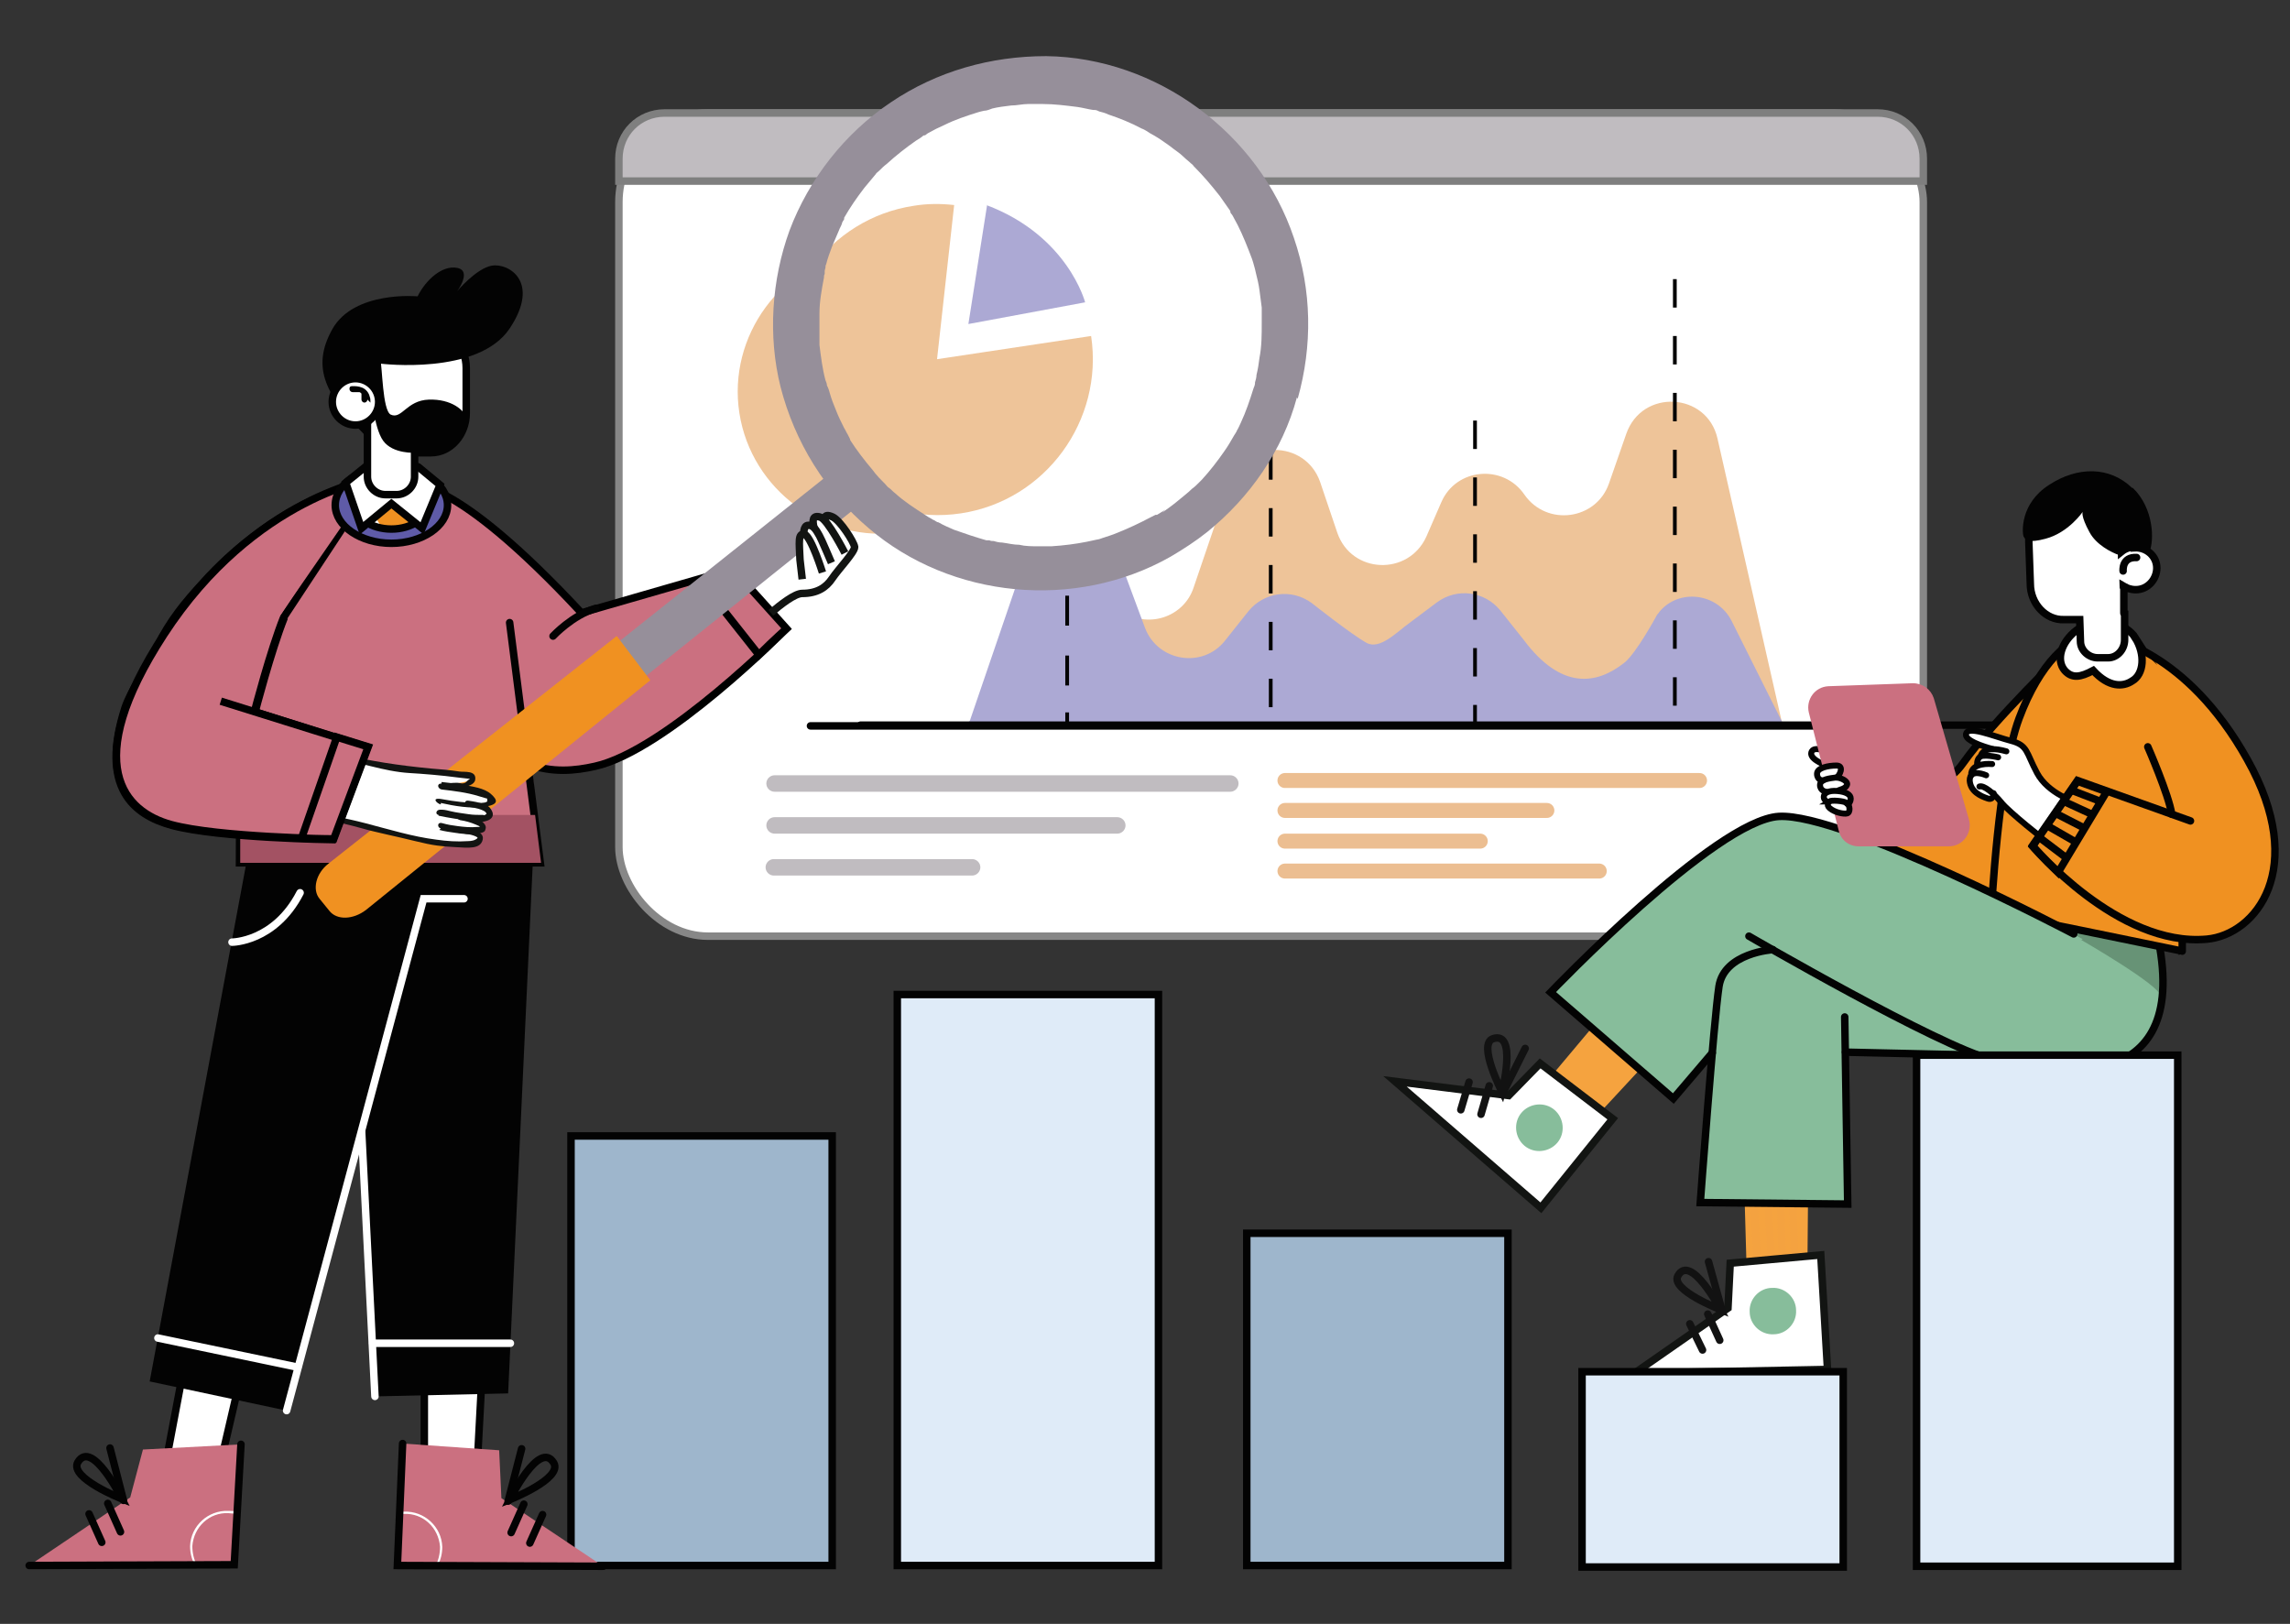 <?xml version="1.0" encoding="UTF-8"?>
<svg xmlns="http://www.w3.org/2000/svg" version="1.1" viewBox="0 0 306 217">
  <rect x="0" y="0" width="306" height="217" fill="#333333" stroke="none"/>
  <defs>
    <style>
      .cls-1 {
        stroke-dasharray: 3.8;
      }

      .cls-1, .cls-2, .cls-3, .cls-4, .cls-5, .cls-6, .cls-7, .cls-8, .cls-9, .cls-10, .cls-11, .cls-12, .cls-13, .cls-14, .cls-15, .cls-16, .cls-17, .cls-18, .cls-19, .cls-20, .cls-21, .cls-22, .cls-23 {
        stroke-miterlimit: 10;
      }

      .cls-1, .cls-2, .cls-24, .cls-6, .cls-7, .cls-8, .cls-11, .cls-13, .cls-16, .cls-17, .cls-22, .cls-23 {
        fill: none;
      }

      .cls-1, .cls-3, .cls-5, .cls-6, .cls-8, .cls-10, .cls-14, .cls-16, .cls-18, .cls-19, .cls-20, .cls-21, .cls-22, .cls-23 {
        stroke: #030303;
      }

      .cls-1, .cls-16, .cls-22 {
        stroke-width: .5px;
      }

      .cls-2 {
        stroke: #f4a240;
      }

      .cls-25 {
        fill: #aca9d4;
      }

      .cls-26 {
        fill: #121412;
      }

      .cls-3 {
        fill: #9eb6cc;
      }

      .cls-4 {
        stroke: #878787;
      }

      .cls-4, .cls-27, .cls-9, .cls-14, .cls-19, .cls-20 {
        fill: #fff;
      }

      .cls-28, .cls-12 {
        fill: #c0bcc0;
      }

      .cls-5, .cls-6, .cls-7, .cls-11, .cls-14, .cls-17, .cls-18, .cls-23 {
        stroke-linecap: round;
      }

      .cls-5, .cls-21, .cls-29 {
        fill: #f09121;
      }

      .cls-6, .cls-19 {
        stroke-width: .8px;
      }

      .cls-30 {
        fill: #968f9a;
      }

      .cls-7 {
        stroke: #121212;
      }

      .cls-31 {
        fill: #030303;
      }

      .cls-9, .cls-13 {
        stroke: #121412;
      }

      .cls-32 {
        fill: #eec499;
      }

      .cls-10 {
        fill: #dfebf8;
      }

      .cls-33, .cls-15 {
        fill: #cb7080;
      }

      .cls-11 {
        stroke: #fff;
      }

      .cls-12 {
        stroke: #7f7f7f;
      }

      .cls-15 {
        stroke: #000;
      }

      .cls-17 {
        stroke: #ecbe91;
        stroke-width: 2px;
      }

      .cls-34 {
        fill: #a35263;
      }

      .cls-18 {
        fill: #5f5ba8;
      }

      .cls-35 {
        fill: #f5a33f;
      }

      .cls-36 {
        fill: #679376;
      }

      .cls-22 {
        stroke-dasharray: 4 4;
      }

      .cls-37 {
        fill: #87bd9b;
      }
    </style>
  </defs>
  <!-- Generator: Adobe Illustrator 28.7.1, SVG Export Plug-In . SVG Version: 1.2.0 Build 142)  -->
  <g>
    <g id="Layer_1">
      <rect class="cls-24" x="-6" width="306" height="217" rx="8" ry="8"/>
      <rect class="cls-4" x="82.7" y="15.1" width="174.3" height="110" rx="11.9" ry="11.9"/>
      <path class="cls-12" d="M250.9,15.1H88.8c-3.4,0-6.1,2.7-6.1,6.1v3h174.3v-3c0-3.4-2.7-6.1-6.1-6.1Z"/>
      <g>
        <path class="cls-28" d="M164.4,105.8h-60.9c-.6,0-1.1-.5-1.1-1.1h0c0-.6.5-1.1,1.1-1.1h60.9c.6,0,1.1.5,1.1,1.1h0c0,.6-.5,1.1-1.1,1.1Z"/>
        <path class="cls-28" d="M149.3,111.4h-45.8c-.6,0-1.1-.5-1.1-1.1h0c0-.6.5-1.1,1.1-1.1h45.8c.6,0,1.1.5,1.1,1.1h0c0,.6-.5,1.1-1.1,1.1Z"/>
        <path class="cls-28" d="M129.9,117h-26.5c-.6,0-1.1-.5-1.1-1.1h0c0-.6.5-1.1,1.1-1.1h26.5c.6,0,1.1.5,1.1,1.1h0c0,.6-.5,1.1-1.1,1.1Z"/>
      </g>
      <g>
        <line class="cls-17" x1="171.7" y1="104.3" x2="227.1" y2="104.3"/>
        <line class="cls-17" x1="171.7" y1="108.3" x2="206.7" y2="108.3"/>
        <line class="cls-17" x1="171.7" y1="112.4" x2="197.8" y2="112.4"/>
        <line class="cls-17" x1="171.7" y1="116.4" x2="213.7" y2="116.4"/>
      </g>
      <path class="cls-32" d="M129.6,96.6l9.9-14.4c2-2.9,6.1-3.6,8.9-1.6l1.4,1c3.5,2.5,8.4.9,9.7-3.1l4.8-14.1c2-5.7,10.1-5.7,12.1,0l2.3,6.8c1.9,5.5,9.5,5.8,11.9.5l2-4.6c2-4.6,8.3-5.1,11.1-1h0c3,4.3,9.6,3.4,11.3-1.5l2.3-6.6c2.1-6.1,10.8-5.6,12.2.6l8.6,37.9s-108.3-.3-108.6,0Z"/>
      <path class="cls-25" d="M231.4,83c-1.9-3.8-7.1-4.4-9.7-1.2,0,.1-.2.2-.3.4,0,0-2.8,5.2-4.4,6.4-3.7,2.9-8.4,3.6-13.4-3.1l-3.1-3.9c-2.1-2.6-5.8-3.1-8.5-1.1l-3.6,2.7c-1.7,1.2-4,3.7-5.8,2.7-2-1.1-7.3-5.3-7.3-5.3-2.7-2-6.4-1.5-8.5,1.1l-3.1,3.9c-3,3.8-9,2.8-10.7-1.7l-3.9-10.5c-2-5.5-9.8-5.4-11.7.1l-7.8,22.8-.6.7s.1,0,.4,0v.2c0-.4,109-.2,109-.2l-6.9-13.8Z"/>
      <line class="cls-23" x1="108.3" y1="97" x2="246.4" y2="97"/>
      <g>
        <g>
          <line class="cls-16" x1="142.6" y1="41.8" x2="142.6" y2="43.7"/>
          <line class="cls-22" x1="142.6" y1="47.6" x2="142.6" y2="93.2"/>
          <line class="cls-16" x1="142.6" y1="95.2" x2="142.6" y2="97.1"/>
        </g>
        <line class="cls-1" x1="169.8" y1="45.1" x2="169.8" y2="98.3"/>
        <line class="cls-1" x1="223.8" y1="37.3" x2="223.8" y2="97.6"/>
        <line class="cls-1" x1="197.1" y1="56.2" x2="197.1" y2="97.1"/>
      </g>
      <path class="cls-28" d="M161.8,40.4h-19.3c-.4,0-.7-.3-.7-.7h0c0-.4.3-.7.7-.7h19.3c.4,0,.7.3.7.7h0c0,.4-.3.7-.7.7Z"/>
      <rect class="cls-28" x="141.7" y="35.9" width="11.3" height="1.4" rx=".7" ry=".7"/>
      <g>
        <path class="cls-32" d="M117.6,52.3l18.8-2.9c1.6,10.3-5.6,20.1-15.9,21.7-10.3,1.6-20.1-5.6-21.7-15.9-1.6-10.3,5.6-20.1,15.9-21.7,1.6-.3,3.3-.3,5-.1l-2.1,18.9Z"/>
        <path class="cls-32" d="M123.7,33.5l-2.3,14.6,14.3-2.7s-2.1-8.2-12-11.9Z"/>
      </g>
      <path class="cls-5" d="M276.1,86.9s-9.7,9.3-13.8,15.1c-3.8,5.4-8.5.9-8.5.9l-7.4,10.3s5.6,5.9,14.2,8.5c8.7,2.6,10.1-.2,10.1-.2l5.4-34.6Z"/>
      <path class="cls-19" d="M245.2,100.9s-2.6-1.4-3.1-.5,1.4,1.7,2.2,2c.8.3,2.9-.3.9-1.5Z"/>
      <path class="cls-36" d="M283.6,134.9l4.7.3s1.3-4.5-.2-9.8c-1.5-5.4-18.9-5.1-18.9-5.1,0,0-.4,10.3-.2,10.4.1,0,14.6,4.3,14.6,4.3Z"/>
      <path class="cls-5" d="M291.6,123.1v4c.1,0-23.9-4.9-23.9-4.9l-1.6-.4s.9-18.3,3.7-25.8c2.8-7.5,6.7-10.8,9.7-11.3,3-.4,10.1,6.9,10.1,6.9l2.3,23.9-.4,7.4Z"/>
      <g>
        <path class="cls-27" d="M267.1,106.7l4.8,4.4,1.6,1.2,4-5.2s-3-1-4.4-2.7c-1.4-1.7-2.2-4.2-2.5-4.5-.3-.3-1.6-.8-2.7-1.2-1.1-.3-3.8-1.3-4.7-1.1-.9.2-.5,1-.2,1.3.3.2,2.2,1,2.2,1,0,0,.7.4.3.4-.4,0-.7.3-.7.3,0,0-.2.6-.4.7-.2.1-.4.3-.4.6,0,.3,0,.5-.3.7-.3.3-.3,1.1-.3,1.1,0,0-.2.3-.1,1,0,.6.8,1.7,1.5,2,.7.2,1.3.1,1.3.1l.5-.6.6.6Z"/>
        <g>
          <path class="cls-6" d="M266.3,100.1s-3.6-.9-3.6-1.9c0-1.4,3.7.2,6,.8,2.3.6,2,1.5,3.5,4.3,1.5,2.8,5.2,3.9,5.2,3.9l-4,5.2s-5-3.9-6-5.2c-1-1.2-2.3-2.3-2.9-2.1"/>
          <path class="cls-6" d="M266.4,106s0,1-.8.7c-.9-.3-2.3-.9-2.4-2.4,0-1.7,2.2-.7,2.2-.7"/>
          <path class="cls-6" d="M266.2,102.1s-2.9-.3-2.8,1.5"/>
          <path class="cls-6" d="M267,101.2s-2.1-.5-2.5,0c-.4.4-.3,1.1-.3,1.1"/>
          <path class="cls-6" d="M264.7,101s.2-1.5,3.4-.6"/>
        </g>
      </g>
      <path class="cls-29" d="M290.2,108.9c-.5-2.6-3.2-9-3.2-9l-5.3-14.6s10.4,1.6,18.6,16.3c8.2,14.6,1.1,23.4-5.4,24-11.9,1.1-23.3-12.5-23.3-12.5l6-8.7,15.1,5.4"/>
      <g>
        <path class="cls-21" d="M271.6,113.1s1.3,1.5,3.4,3.5l6.5-10.8-3.9-1.4-6,8.7Z"/>
        <g>
          <line class="cls-8" x1="272.5" y1="111.9" x2="276.2" y2="114.7"/>
          <line class="cls-8" x1="273.5" y1="110.3" x2="277.5" y2="112.6"/>
          <line class="cls-8" x1="274.7" y1="108.7" x2="278.6" y2="110.7"/>
          <line class="cls-8" x1="275.8" y1="107.1" x2="279.7" y2="108.9"/>
          <line class="cls-8" x1="276.8" y1="105.6" x2="280.7" y2="107.1"/>
        </g>
      </g>
      <g>
        <path class="cls-23" d="M281.7,85.2s10.4,1.6,18.6,16.3c8.2,14.6,1.1,23.4-5.4,24-11.9,1.1-23.3-12.5-23.3-12.5l6-8.7,15.1,5.4"/>
        <path class="cls-23" d="M287,99.8s2.8,6.4,3.2,9"/>
      </g>
      <path class="cls-20" d="M285.4,85.3c-.7-1.1-1.8-1.6-2.7-2.1-.3-.2-.6-.3-1-.3-.4,0-.7,0-1.1,0-1,.1-2.1.6-3.1,1.3-2.1,1.6-2.8,4-1.6,5.4,1,1.1,2.1.9,3.8,0,2.1,2.3,4,2.2,5.2,1.4,1.6-.9,1.8-3.6.4-5.8Z"/>
      <path class="cls-20" d="M285.2,73.1c-.6,0-1.2.2-1.7.6v-1.7c-.2-2.7-2.2-4.9-4.6-4.8h-3.6c-2.4.2-4.3,2.5-4.2,5.2l.2,5.6c0,2.7,2.1,4.9,4.5,4.8h2.1c0,0,.1,2.9.1,2.9,0,1.2,1.1,2.2,2.3,2.2h1.4c1.2,0,2.2-1.1,2.2-2.4v-3.4c-.1,0-.1-.2-.1-.2v-3.4c-.1,0-.1-.1-.1-.2.5.3,1,.5,1.7.5,1.6,0,2.8-1.4,2.8-2.9,0-1.6-1.4-2.8-3-2.7Z"/>
      <path class="cls-23" d="M283.7,76.3s-.2-1.9,1.8-1.8"/>
      <path class="cls-31" d="M284.9,65.2c-3-2.9-7.3-2.9-11.1-.4-3.9,2.5-3.6,6.4-3.4,6.9.2.3.4.6.8.6.4,0,1,0,2.1-.3,3.1-.8,5-3.6,5-3.6,0,0-.3.5.9,2.7.9,1.7,2.9,2.7,4,3.1.3-.4,1.1-1.1,2-1.1.7,0,1.5.3,2,.7.7-1.6.6-5.9-2.2-8.6Z"/>
      <polygon class="cls-35" points="233.1 159.4 233.4 169.9 241.5 170.9 241.6 159.6 233.1 159.4"/>
      <g>
        <line class="cls-2" x1="234.3" y1="159.4" x2="234.9" y2="170.1"/>
        <line class="cls-2" x1="236.2" y1="159.5" x2="236.8" y2="170.2"/>
        <line class="cls-2" x1="237.9" y1="159.3" x2="238.2" y2="170.2"/>
        <line class="cls-2" x1="239.5" y1="159.4" x2="239.9" y2="170.4"/>
      </g>
      <polygon class="cls-9" points="218.4 183.5 244.2 183 243.3 167.7 231.2 168.8 230.9 174.8 218.4 183.5"/>
      <g>
        <g>
          <line class="cls-7" x1="225.8" y1="176.9" x2="227.5" y2="180.4"/>
          <line class="cls-7" x1="228.2" y1="175.6" x2="229.8" y2="179.1"/>
        </g>
        <g>
          <path class="cls-7" d="M229.9,175s-6.7-2.6-5.7-4.5c1.7-3.1,5.7,4.5,5.7,4.5Z"/>
          <line class="cls-7" x1="228.3" y1="168.6" x2="230.1" y2="175.1"/>
        </g>
      </g>
      <path class="cls-37" d="M233.8,175.3c0,1.7,1.5,3.1,3.2,3,1.7,0,3.1-1.5,3-3.2,0-1.7-1.5-3.1-3.2-3-1.7,0-3.1,1.5-3,3.2Z"/>
      <g>
        <polygon class="cls-35" points="213.5 136.4 206.7 144.5 212 150.6 219.7 142.3 213.5 136.4"/>
        <g>
          <line class="cls-35" x1="214.4" y1="137.3" x2="207.7" y2="145.7"/>
          <line class="cls-35" x1="215.7" y1="138.6" x2="209" y2="146.9"/>
          <line class="cls-35" x1="217.1" y1="139.6" x2="210" y2="148"/>
          <line class="cls-35" x1="218.3" y1="140.8" x2="211.1" y2="149.2"/>
        </g>
      </g>
      <polygon class="cls-9" points="186.4 144.5 205.9 161.4 215.5 149.5 205.8 142.1 201.6 146.4 186.4 144.5"/>
      <g>
        <g>
          <line class="cls-7" x1="196.3" y1="144.6" x2="195.2" y2="148.3"/>
          <line class="cls-7" x1="199" y1="145.1" x2="197.9" y2="148.9"/>
        </g>
        <g>
          <path class="cls-7" d="M200.7,145.9s-3.3-6.4-1.2-7.1c3.3-1.1,1.2,7.1,1.2,7.1Z"/>
          <line class="cls-7" x1="203.8" y1="140.1" x2="200.8" y2="146.1"/>
        </g>
      </g>
      <path class="cls-37" d="M203.3,148.7c-1.1,1.3-.9,3.3.4,4.4,1.3,1.1,3.3.9,4.4-.4,1.1-1.3.9-3.3-.4-4.4-1.3-1.1-3.3-.9-4.4.4Z"/>
      <path class="cls-37" d="M278.3,125.5l-3.9-2.1s-13.2-6.4-16.9-8c-3.7-1.6-12.5-5-15-5.6s-6.2-1.7-11.7,2.3c0,0-8.9,6.7-9.9,7.6-1,.9-13.7,13-13.7,13l16.4,14.2,5.2-5.8-1.6,19.7,19.7.2-.3-19.9s-.2-.6.7-.5c.9,0,14.8.5,14.8.5,0,0,2.5,0,3.6.5,1.1.4,10.6,2.5,15.1,1.1,4.5-1.4,6-3.4,6.6-4.9.6-1.4,1.2-3.3,1.3-4.7,0-1.4-10.6-7.5-10.6-7.5Z"/>
      <g>
        <path class="cls-23" d="M277.1,124.8s-30.8-16.2-39.4-15.7c-8.5.5-30.5,23.5-30.5,23.5l16.4,14.2,5.2-6.1"/>
        <path class="cls-23" d="M233.7,125.1s25.3,14.7,32.5,16.5c7,1.8,25.9,5.5,22.4-15"/>
        <path class="cls-23" d="M236.9,126.9s-6.5.4-7.2,4.9c-.7,4.6-2.5,28.9-2.5,28.9l19.7.2-.4-25"/>
        <line class="cls-23" x1="246.6" y1="140.6" x2="264.3" y2="141"/>
      </g>
      <rect class="cls-10" x="256.1" y="141" width="34.9" height="68.3"/>
      <rect class="cls-10" x="211.4" y="183.3" width="34.9" height="26.1"/>
      <rect class="cls-10" x="119.9" y="132.9" width="34.9" height="76.3"/>
      <rect class="cls-3" x="166.6" y="164.8" width="34.9" height="44.4"/>
      <rect class="cls-3" x="76.3" y="151.8" width="34.9" height="57.4"/>
      <path class="cls-27" d="M103.4,81.9l-4.8-4.7s4.7-4.7,5.7-5.7c1-1,2.3-1.8,3.3-.8,1,1,2,4.8,1,5.9-1,1.1-5.2,5.3-5.2,5.3Z"/>
      <g>
        <path class="cls-15" d="M55.1,64.9s5.2-1.7,22.6,17l20.1-5.8,7.2,8s-16,16.2-25.5,18.3c-5.3,1.2-12.3,1.2-18.7-9.6-6.3-10.9-5.8-27.7-5.8-27.7Z"/>
        <path class="cls-15" d="M101.4,87.5c2.1-2.1,3.7-3.5,3.7-3.5l-7.2-8-4.4,1.5,7.9,10Z"/>
      </g>
      <path class="cls-23" d="M73.9,85s2.6-2.8,5.7-3.7"/>
      <polygon class="cls-20" points="64.4 183.9 63.8 195.2 56.7 196.4 56.7 184.5 64.4 183.9"/>
      <polygon class="cls-33" points="80.6 209.3 53.1 209.2 53.8 192.9 66.7 193.8 67 200.2 80.6 209.3"/>
      <g>
        <g>
          <line class="cls-23" x1="72.5" y1="202.4" x2="70.8" y2="206.2"/>
          <line class="cls-23" x1="70" y1="201" x2="68.3" y2="204.8"/>
        </g>
        <g>
          <path class="cls-23" d="M68.1,200.4s7.1-2.8,5.9-4.9c-1.9-3.2-5.9,4.9-5.9,4.9Z"/>
          <line class="cls-23" x1="69.7" y1="193.6" x2="67.9" y2="200.6"/>
        </g>
      </g>
      <path class="cls-27" d="M58.5,209.2c.4-.8.6-1.6.6-2.5-.1-2.7-2.4-4.8-5.1-4.7-.2,0-.4,0-.6,0v.3c.2,0,.4,0,.6,0,2.5-.1,4.6,1.8,4.8,4.4,0,.9-.2,1.8-.6,2.5h.4Z"/>
      <polyline class="cls-23" points="80.6 209.3 53.1 209.2 53.8 192.9"/>
      <polygon class="cls-31" points="50.1 186.6 67.9 186.2 71.4 110.9 46.3 110.9 50.1 186.6"/>
      <line class="cls-11" x1="46.3" y1="110.9" x2="50.1" y2="186.6"/>
      <line class="cls-11" x1="49.8" y1="179.5" x2="68.2" y2="179.5"/>
      <polygon class="cls-20" points="24.5 183.1 22.4 194.2 29.1 197.1 31.8 185.5 24.5 183.1"/>
      <polygon class="cls-33" points="3.9 209.2 31.3 209.1 32.4 193 19.1 193.7 17.4 200.1 3.9 209.2"/>
      <g>
        <g>
          <line class="cls-23" x1="11.9" y1="202.3" x2="13.6" y2="206.1"/>
          <line class="cls-23" x1="14.4" y1="200.9" x2="16.1" y2="204.7"/>
        </g>
        <g>
          <path class="cls-23" d="M16.3,200.3s-7.1-2.8-5.9-4.9c1.9-3.2,5.9,4.9,5.9,4.9Z"/>
          <line class="cls-23" x1="14.7" y1="193.5" x2="16.5" y2="200.5"/>
        </g>
      </g>
      <path class="cls-27" d="M26,209.1c-.4-.8-.6-1.6-.6-2.5.1-2.7,2.4-4.8,5.1-4.7.2,0,1,0,1.2.1v.3c-.3,0-1-.1-1.2-.1-2.5-.1-4.6,1.8-4.8,4.4,0,.9.2,1.8.6,2.5h-.4Z"/>
      <polyline class="cls-23" points="3.9 209.2 31.3 209.1 32.2 193"/>
      <g>
        <polygon class="cls-31" points="33.5 112.2 20 184.6 38.3 188.5 58.4 113.4 33.5 112.2"/>
        <g>
          <polyline class="cls-11" points="38.3 188.5 56.6 120.1 62 120.1"/>
          <path class="cls-11" d="M31,125.9s5.7,0,9.1-6.6"/>
          <line class="cls-11" x1="21.1" y1="178.8" x2="39.8" y2="182.7"/>
        </g>
      </g>
      <path class="cls-33" d="M69.4,85.2l2.9,30.1h-40.2s0-22.4,1.1-32.2c1.1-9.8,10.8-17.1,16-16.9s9.5,1.3,9.5,1.3l10.7,17.8Z"/>
      <path class="cls-23" d="M68.1,83.2l4.1,32.1h-40.2s0-22.4,1.1-32.2c1.1-9.8,10.8-17.1,16-16.9s9.5,1.3,9.5,1.3"/>
      <path class="cls-34" d="M32.1,115.3h40.2l-.8-6.4h-39.4c0,3.8,0,6.4,0,6.4Z"/>
      <circle class="cls-20" cx="138.3" cy="42.6" r="32.6" transform="translate(10.4 110.3) rotate(-45)"/>
      <line class="cls-23" x1="115" y1="96.9" x2="266.2" y2="96.9"/>
      <path class="cls-32" d="M125.2,48l20.6-3.1c1.7,11.3-6.1,22-17.4,23.7-11.3,1.7-22-6.1-23.7-17.4-1.7-11.3,6.1-22,17.4-23.7,1.8-.3,3.6-.3,5.4-.1l-2.3,20.7Z"/>
      <path class="cls-25" d="M131.9,27.4l-2.5,15.9,15.6-2.9s-2.3-8.9-13.2-13Z"/>
      <circle class="cls-24" cx="138.3" cy="42.6" r="32.6" transform="translate(10.4 110.3) rotate(-45)"/>
      <g>
        <polygon class="cls-30" points="85.6 90.9 82 86.3 111 63.2 114.3 67.9 85.6 90.9"/>
        <path class="cls-29" d="M82.4,85l-38.5,30.4c-1.7,1.3-2.2,3.5-1.2,4.7l1.3,1.6c1,1.3,3.2,1.2,4.9-.1l38-30.7-4.4-5.8Z"/>
        <path class="cls-30" d="M173.4,53.3c2-7.1,1.9-14.5-.5-21.5-4.7-14-18.3-24.1-33.1-24.3-7.4,0-14.6,2-20.8,6.2-6.1,4.1-10.9,10.2-13.5,17.1-2.4,6.6-2.9,14.1-1.2,20.9,1.9,7.4,6,14,11.8,18.9,11,9.4,27.6,11,40.3,3.8,1.7-1,3.4-2.1,4.9-3.3,5.7-4.6,10.1-10.9,12-18ZM155.7,68.1c-.4.3-.8.5-1.1.7,0,0,0,0-.2,0-.2.1-.4.2-.6.3-1.5.8-3,1.5-4.5,2.1-.7.3-1.4.5-2,.7,0,0-.5.2-.7.2-.5.1-.9.2-1.4.3-1.5.3-3.1.5-4.7.6-.2,0-.4,0-.6,0,0,0-.2,0-.3,0-.3,0-.6,0-.9,0-.8,0-1.7,0-2.5-.2-.8,0-1.5-.2-2.3-.3-.4,0-.8-.1-1.1-.2-.2,0-.4,0-.6-.1,0,0-.2,0-.4,0-1.4-.4-2.9-.9-4.3-1.4-.7-.3-1.4-.6-2.1-1-.2,0-.4-.2-.6-.3,0,0-.1,0-.2-.1-.4-.2-.7-.4-1-.6-1.4-.9-2.8-1.8-4-2.9-.3-.2-.5-.5-.8-.7-.2-.1-.3-.3-.5-.5,0,0,0,0,0,0,0,0,0,0,0,0-.6-.6-1.2-1.2-1.7-1.9-1.1-1.3-2.1-2.6-3-4,0,0,0,0,0-.1,0,0,0,0,0,0-.1-.2-.2-.4-.3-.6-.2-.3-.3-.6-.5-.9-.4-.8-.8-1.6-1.1-2.4-.3-.7-.6-1.5-.8-2.2-.1-.4-.2-.7-.4-1.1,0,0,0,0,0,0,0,0,0,0,0,0,0-.2-.1-.5-.2-.7-.4-1.5-.6-3.1-.8-4.7,0-.4,0-.8,0-1.1,0-.2,0-.3,0-.5,0,0,0-.2,0-.4,0-.2,0-.4,0-.4,0-.2,0-.3,0-.5,0-.4,0-.8,0-1.3,0-1.6.3-3.2.6-4.8,0-.2,0-.3.1-.5,0,0,0-.2,0-.4,0-.1.1-.4.1-.4,0-.2,0-.3.1-.5.2-.8.5-1.6.8-2.4.3-.7.6-1.4.9-2.1.1-.3.3-.6.4-.9,0-.2.2-.4.3-.6,0,0,0-.1,0-.2,0,0,0,0,0,0,.8-1.4,1.7-2.7,2.7-4,.5-.6,1-1.2,1.5-1.8.1-.2.3-.3.5-.5,0,0,0,0,0,0,0,0,0,0,0,0,.3-.3.6-.6,1-.9,1.2-1.1,2.6-2.2,3.9-3.1.3-.2.7-.4,1-.7,0,0,0,0,.1,0,.2,0,.3-.2.5-.3.7-.4,1.5-.8,2.2-1.1,1.4-.7,2.9-1.2,4.5-1.7,0,0,.7-.2.8-.2.4,0,.8-.2,1.1-.3.8-.2,1.7-.3,2.5-.4.8,0,1.5-.2,2.3-.2.3,0,.6,0,.9,0,0,0,.2,0,.2,0,.3,0,.5,0,.8,0,1.6,0,3.1.2,4.7.4.7.1,1.4.3,2.1.4,0,0,.2,0,.2,0,.2,0,.4.1.6.2.4.1.8.2,1.2.4,1.5.5,3,1.1,4.5,1.9.1,0,.6.3.6.3.3.2.6.4,1,.6.7.4,1.4.9,2.1,1.4.6.5,1.3.9,1.9,1.5.3.3.6.5.9.8.1.1.3.2.4.4,0,0,0,0,0,0,0,0,0,0,.1.1,1.2,1.2,2.3,2.5,3.4,3.9.5.7.9,1.3,1.4,2,0,0,0,0,0,.1,0,.2.2.3.3.5.2.4.5.9.7,1.3.7,1.4,1.3,2.9,1.9,4.5.1.3.2.6.3,1,0,0,.2.7.2.8.2.8.4,1.6.5,2.4.1.8.2,1.5.3,2.3,0,.4,0,.8,0,1.1,0,.2,0,.4,0,.6,0,0,0,.3,0,.4,0,1.5,0,3.1-.3,4.6-.1.8-.2,1.5-.4,2.3,0,.3-.1.7-.2,1,0,0,0,.1,0,.1,0,.2-.1.5-.2.7-.5,1.6-1,3.1-1.7,4.6-.2.4-.3.7-.5,1,0,.1-.4.7-.4.7-.4.7-.8,1.4-1.3,2.1-.9,1.3-1.9,2.6-3,3.8-.1.1-.3.3-.4.4,0,0,0,0,0,0-.3.3-.6.6-.9.8-.6.6-1.3,1.1-2,1.7-.6.5-1.3,1-2,1.5Z"/>
      </g>
      <g>
        <path class="cls-27" d="M113.4,74.6s.9-1.2.9-1.6c0-.3-1.1-2.1-1.6-2.7-.5-.6-1.5-1.4-1.9-1.5-.4,0-.5.7-.7.5s-.9-.5-1.2-.2c-.3.3-.1,1-.1,1,0,0-.3,0-.7,0-.4,0-.5.3-.6.6,0,.3,0,.3-.3.5-.3.2-.3.7-.4,1.4,0,.7.5,4.9.4,5.1-.2.2-2.5,1.8-3,2.2-.5.4-.5,1.2-.4,1.1.2,0,2.3-1.7,3.9-1.8,1.6-.1,2.8-1,3.2-1.5.4-.5,2.4-3.1,2.4-3.1Z"/>
        <g>
          <path class="cls-13" d="M109.9,76.5s-1.5-4.8-2.4-5.1c-.9-.2-.7,1.1-.6,3.4l.3,2.6"/>
          <path class="cls-13" d="M111.1,75.2s-1.4-3.3-1.6-3.6c-.2-.3-.7-1.5-1.5-1.4-.7,0-.6,1.3-.6,1.3"/>
          <path class="cls-13" d="M112.9,73.9s-2.3-4.5-3.3-4.8c-1-.3-1.1.4-.8,1.5"/>
          <path class="cls-13" d="M110.3,69.7s-.5-1.3,1-.6c1,.5,2.8,3.3,2.9,4,0,.7-2.2,3-3,4.2-.8,1.2-2,2-4,2-1,0-2.9,1.5-4.2,2.6"/>
        </g>
      </g>
      <g>
        <path class="cls-27" d="M43.5,108.9s16.6,4.7,20,3.6c2.9-.9-5.4-2.2-5.4-2.2,0,0,5.8,1.4,6.4.3.6-1.1-6.1-2.1-6.1-2.1,0,0,6.8,1.3,7,.2.2-1.1-6.8-1.9-6.8-1.9,0,0,6.9,1.3,7.1.1.2-1.2-6.9-2.1-6.9-2.1,0,0,4.5,0,4.2-1-.2-1-9.4-.4-16.4-2.7-4-1.4-3.2,7.8-3.2,7.8Z"/>
        <g>
          <path class="cls-26" d="M58.9,107.3c1.8.4,4,.8,5.9.5s1.7-.9.8-1.7-2.5-1-3.6-1.2-2-.3-3-.4v.8c.9,0,4.3.2,4.5-1.1s-1.5-1-2.1-1.1c-1.3-.2-2.5-.3-3.8-.4-4.2-.4-8.4-1-12.6-2.1s-.7.6-.2.7c1.6.4,3.2.7,4.8,1.1s3.4.8,5.1.9,4.3.3,6.5.6,1.6,0,1.2.5-1,.2-1.3.2c-.7,0-1.4.1-2.1.1s-.5.7,0,.8c1.7.2,3.4.4,5,.9s1,.2,1.1.5c.2.4-.8.4-1.1.4-1.6,0-3.3-.2-4.9-.5s-.7.6-.2.7h0Z"/>
          <path class="cls-26" d="M58.6,109c1.4.3,2.8.5,4.2.7s1.5.2,2.2,0,1.1-.7.7-1.4-.6-.6-1-.8c-.7-.3-1.4-.4-2.1-.5s-.5.7,0,.8,1.2.2,1.7.4.6.3.7.5c0,0,0,0,0,.1,0,0,0,0,0,0,0,0,0,0,0,0s-.1,0-.2.1-.1,0-.2,0,0,0,0,0c-.1,0,0,0,0,0-.7,0-1.4,0-2-.1s-1.6-.2-2.4-.4-.9-.2-1.4-.2-.7.6-.2.7h0Z"/>
          <path class="cls-26" d="M58.7,110.9c.7.2,1.5.3,2.2.4s2.1.3,3,.1.9-.3,1-.7-.3-.8-.6-1c-.7-.5-1.7-.7-2.6-.8s-.7.6-.2.7c.7.1,1.4.3,2.1.6s.4.2.5.3,0,0,0,0c0,0,0,0,0,0,0,0,0,0,0,0,0,0,0,0,0,0,0,0,0,0,0,0,0,0,0,0,0,0s0,0,0,0c0,0,0,0,0,0,0,0,0,0,0,0,0,0,0,0,0,0,0,0,0,0,0,0-.1,0-.2,0-.3,0-.9.1-1.8,0-2.6-.1s-1.4-.2-2.1-.4-.7.6-.2.7h0Z"/>
          <path class="cls-26" d="M61.4,111.3c.7.1,1.8.2,2.4.6,0,0,0,0,0,.1-.3.3-.8.4-1.3.4-1.4.1-2.8,0-4.2-.2-3.2-.4-6.4-1.4-9.5-2.2s-3.6-.7-5.2-1.4-.8.5-.4.6c1.6.7,3.5,1,5.2,1.5s4.7,1.1,7.1,1.7,3.5.7,5.3.8,3.4.3,3.7-1-2.2-1.5-2.9-1.6-.7.7-.2.7h0Z"/>
        </g>
      </g>
      <g>
        <path class="cls-15" d="M37.9,82.5l12.2-18.5s-4.1.6-9.7,3.5c-4.1,2.1-9.1,5.7-13.3,10.4-2.3,2.5-4.4,5-6.1,8.5-1.6,3.3-3.5,5.8-4.3,8.2-3.4,10.6,1.1,14.3,6.3,15.7,6.3,1.7,21.5,1.9,21.5,1.9l4.6-12.3-15.1-4.8s2.1-8.1,3.9-12.6Z"/>
        <g>
          <path class="cls-15" d="M50.1,63.9s-16.1,2.3-28.2,20.9c-11.3,17.4-5.3,23.7,1,25.4,6.3,1.7,21.5,1.9,21.5,1.9l4.6-12.3-19.5-6.1"/>
          <path class="cls-15" d="M34.1,95.1s2.1-8.1,3.9-12.6"/>
        </g>
        <path class="cls-15" d="M49.2,99.8l-4.2-1.3-4.7,13.5c2.5.1,4.3.1,4.3.1l4.6-12.3Z"/>
      </g>
      <path class="cls-14" d="M57.4,68c0,2-2.2,3.6-5,3.6s-5-1.6-5-3.6,2.2-3.6,5-3.6,5,1.6,5,3.6Z"/>
      <g>
        <polygon class="cls-29" points="53.4 66.5 51.8 66.5 49.5 66.5 49.8 68.5 51.5 71.3 52.2 71.3 53 71.3 53.8 71.3 55.5 68.5 55.7 66.5 53.4 66.5"/>
        <path class="cls-31" d="M51.6,71.8h2.1c.3,0,.5-.2.5-.5s-.2-.5-.5-.5h-2.1c-.3,0-.5.2-.5.5s.2.5.5.5h0Z"/>
      </g>
      <path class="cls-18" d="M52.3,62.4c-4.2,0-7.5,2.3-7.5,5.1s3.4,5.1,7.5,5.1,7.5-2.3,7.5-5.1-3.4-5.1-7.5-5.1ZM52.3,70.7c-2.7,0-4.9-1.5-4.9-3.3s2.2-3.3,4.9-3.3,4.9,1.5,4.9,3.3-2.2,3.3-4.9,3.3Z"/>
      <polygon class="cls-14" points="58.8 64.8 55.9 62.4 52.9 61.3 52 61.4 48.8 62.4 46.2 64.5 48.3 70.6 52.3 67.3 56.4 70.6 58.8 64.8"/>
      <path class="cls-20" d="M57.7,43.9h-3.9c-2.6,0-4.7,2.4-4.7,5.3v6c0,.2,0,.3,0,.5,0,.2,0,.4,0,.5v7.5c0,1.3,1.1,2.4,2.4,2.4h1.5c1.3,0,2.4-1.1,2.4-2.4v-3.2h2.2c2.6,0,4.7-2.4,4.7-5.3v-6c0-2.9-2.1-5.3-4.7-5.3Z"/>
      <path class="cls-31" d="M49.7,52.2s.9-5,1.1-4.3c.3,1.1.3,6.9,1.4,7.5,1.5.7,2.1-1.9,5.1-2,3-.1,4.8,1.4,5.1,2.6.3,1.2-1.3,3-2.2,3.7-1.2,1-4.7.8-4.7.8,0,0-3,.2-4.3-1.6-1.3-1.8-1.6-6.7-1.6-6.7Z"/>
      <path class="cls-31" d="M50.2,53.3l.7-4.7s13,1.6,17.2-4.7c4.2-6.3-.2-8.8-2.4-8.4-2.1.4-4.6,3.4-4.6,3.4,0,0,2-2.7,0-3.1-2-.4-4.2,1.6-5.3,3.8,0,0-8.5-.8-11.4,4.4-2.9,5.2-.8,8.9,4.5,14.3l1.4-3.4v-1.5Z"/>
      <g>
        <path class="cls-20" d="M50.6,53.7c0,1.7-1.4,3.1-3.1,3.1s-3.1-1.4-3.1-3.1,1.4-3.1,3.1-3.1,3.1,1.4,3.1,3.1Z"/>
        <path class="cls-31" d="M49.5,53.8c0-.3,0-.6-.1-.8-.1-.5-.5-1-1-1.2s-.9-.2-1.3-.2-.4.2-.4.4.2.4.4.4.4,0,.6,0,0,0,0,0c-.1,0,0,0,0,0s0,0,.1,0c0,0,.1,0,.2,0s0,0,0,0,0,0,0,0c0,0,.1,0,.2.1-.1,0,0,0,0,0s0,0,0,0c0,0,0,0,.1.1,0-.1,0,0,0,0s0,0,0,0c0,0,0,0,0,.1s0,0,0,0c0,0,0-.1,0,0s0,0,0,0c0,0,0,0,0,.1,0,0,0,.2,0,.3s0,0,0,0c0,0,0-.1,0,0s0,0,0,.1c0,0,0,.2,0,.2,0,.2.2.4.4.4s.4-.2.4-.4h0Z"/>
      </g>
      <path class="cls-33" d="M245.7,111l-4-15.8c-.4-1.7.8-3.4,2.6-3.5l11.3-.4c1.3,0,2.4.8,2.8,2l4.7,16.2c.5,1.8-.8,3.6-2.7,3.6h-12c-1.3,0-2.4-.8-2.7-2.1Z"/>
      <g>
        <path class="cls-27" d="M247.2,108.4s-.1.4-.6.4c-.4,0-1.6-.3-2.1-.7-.4-.4-.3-.9-.2-.9,0,0-.6-.2-.6-.7,0-.5.3-.8.7-.8,0,0-.5.2-1-.2s-.3-1.1.6-1.2c0,0-1.1.2-1.2-.6-.1-.8.6-1.1,1-1.2.5,0,1.7-.2,2,0,.3.2.4.5.2.7-.2.2-.6.6-.6.6,0,0,1,.1,1.2.3s.4.3.3.6c-.1.3-.9.7-.9.7,0,0-.1.2.2.3s1.2.4,1.2.7c0,.3-.1.6-.3.7-.1,0-.3.1-.1.3.2.2.4.6.2.8Z"/>
        <g>
          <path class="cls-6" d="M244.5,107.1s-.6.4,0,.9c.7.6,1.9.8,2.3.7.5-.1.4-1.1,0-1.4-.5-.3-2.1-.4-2.4-.2Z"/>
          <path class="cls-6" d="M244.3,107.2s-.6-.2-.6-.7.6-.9,1.8-.8c1.2.1,1.8.5,1.8,1s-.3.8-.5.7"/>
          <path class="cls-6" d="M244,105.8s-.8-.1-.8-.9,1.4-.9,2.1-1c.7,0,1.7.5,1.5,1-.2.5-.9.6-1.1.7"/>
          <path class="cls-6" d="M243.6,104.3s-.8,0-.8-.9c0-.8,1.5-1.1,2.6-1.1,1.1,0,.4,1.4,0,1.6"/>
        </g>
      </g>
    </g>
  </g>
</svg>